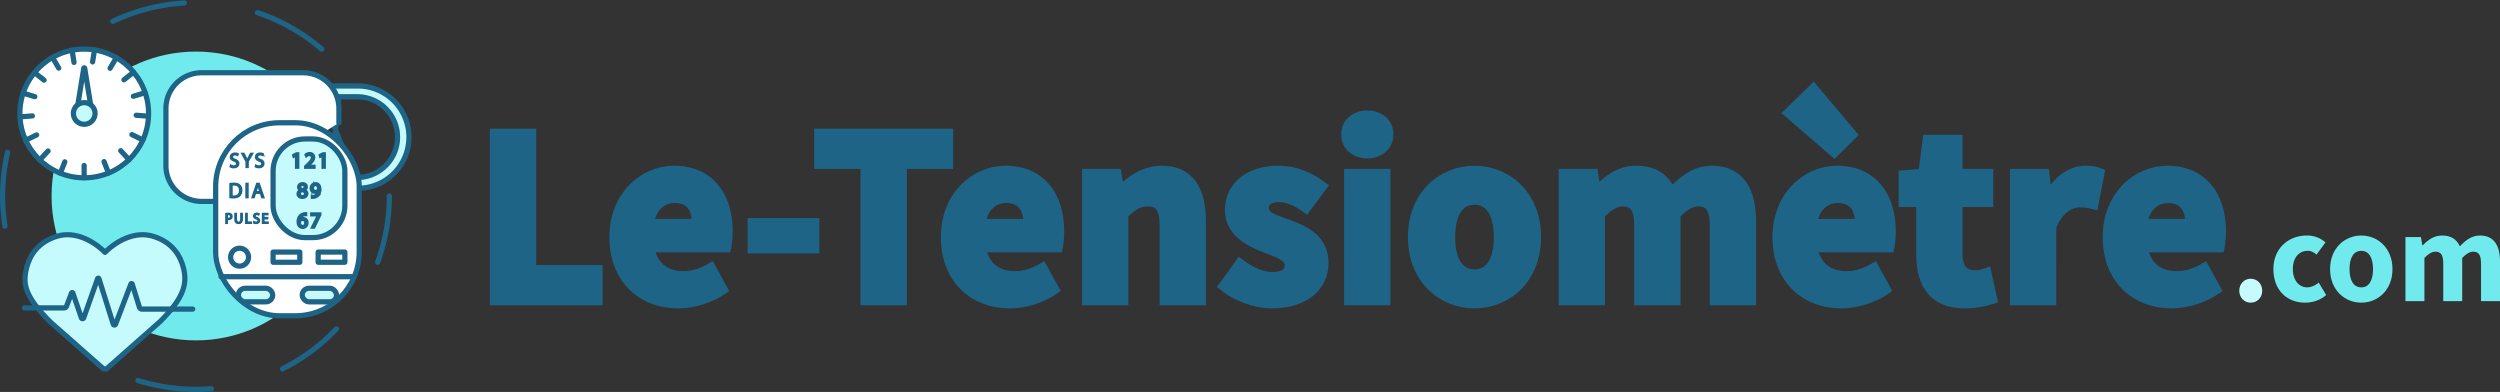 <?xml version="1.0" encoding="utf-8"?>
<svg xmlns="http://www.w3.org/2000/svg" viewBox="0 0 4792.75 751.39"><rect x="0" y="0" width="4792.75" height="751.39" fill="#333333" stroke="none"/><g id="Calque_2" data-name="Calque 2"><g id="_ÎÓÈ_1" data-name="—ÎÓÈ_1"><circle cx="375.7" cy="375.7" r="276.83" style="fill:#70eaed"/><path d="M14.49,292A373.07,373.07,0,0,0,24,493" style="fill:none;stroke:#1d6487;stroke-linecap:round;stroke-linejoin:round;stroke-width:10px;stroke-dasharray:142.45"/><path d="M616.79,94.1A371,371,0,0,0,208.16,44.93" style="fill:none;stroke:#1d6487;stroke-linecap:round;stroke-linejoin:round;stroke-width:10px;stroke-dasharray:142.45"/><path d="M724,502.76A370,370,0,0,0,746.39,375.7" style="fill:none;stroke:#1d6487;stroke-linecap:round;stroke-linejoin:round;stroke-width:10px;stroke-dasharray:142.45"/><path d="M264.5,729.43a371.29,371.29,0,0,0,380.6-99.11" style="fill:none;stroke:#1d6487;stroke-linecap:round;stroke-linejoin:round;stroke-width:10px;stroke-dasharray:142.45"/><path d="M51,513.46c5.86-23.43,21.9-50.27,60-61,31.87-8.94,66.26,7.55,89.81,30.8l.53.53.53-.53c23.55-23.25,57.94-39.74,89.8-30.8,38.08,10.68,54.12,37.52,60,61,7.75,31,.82,57.47-44.64,102.93L204.12,707.21h-5.66L96.72,617.5c-49.31-49.32-53.49-73-45.74-104" style="fill:#c5fbfc;stroke:#1d6487;stroke-linecap:round;stroke-linejoin:round;stroke-width:10px"/><path d="M369.44,592.56H272a4.87,4.87,0,0,1-4.65-3.41l-13.9-44.56a1.35,1.35,0,0,0-2.52,0l-29.38,77a2.34,2.34,0,0,1-4.42-.13L189.68,534.3a1.35,1.35,0,0,0-2.56,0L160.47,609.4a2.34,2.34,0,0,1-4.38.09l-16.43-47.74a1.35,1.35,0,0,0-2.45-.12l-9.91,26a4.88,4.88,0,0,1-4.32,2.63H46.89" style="fill:none;stroke:#1d6487;stroke-linecap:round;stroke-linejoin:round;stroke-width:10px"/><path d="M686,164.81H634.41l6.11,77.67,48.16,118.46a98.1,98.1,0,0,0,95.35-98v0A98.06,98.06,0,0,0,686,164.81ZM762.1,262.9a77.32,77.32,0,0,1-73.42,77.23L642.2,256.5l7.53-71h35a77.34,77.34,0,0,1,77.34,77.34Z" style="fill:#c5fbfc;stroke:#1d6487;stroke-linecap:round;stroke-linejoin:round;stroke-width:10px"/><path d="M649.73,235.35V208a68.56,68.56,0,0,0-68.52-68.52H386.62A68.51,68.51,0,0,0,318.1,208V317.6a68.51,68.51,0,0,0,68.52,68.52h26.83" style="fill:#fff;stroke:#1d6487;stroke-linecap:round;stroke-linejoin:round;stroke-width:10px"/><rect x="413.45" y="235.37" width="275.22" height="370.02" rx="122.4" style="fill:#fff;stroke:#1d6487;stroke-linecap:round;stroke-linejoin:round;stroke-width:10px"/><line x1="423.76" y1="530.46" x2="677.76" y2="530.46" style="fill:#fff;stroke:#1d6487;stroke-linecap:round;stroke-linejoin:round;stroke-width:10px"/><rect x="579.36" y="552.64" width="65.75" height="25.99" rx="13" style="fill:#c5fbfc;stroke:#1d6487;stroke-linecap:round;stroke-linejoin:round;stroke-width:10px"/><rect x="457.02" y="552.64" width="65.75" height="25.99" rx="13" style="fill:#c5fbfc;stroke:#1d6487;stroke-linecap:round;stroke-linejoin:round;stroke-width:10px"/><circle cx="459.31" cy="493" r="17.2" style="fill:#fff;stroke:#1d6487;stroke-linecap:round;stroke-linejoin:round;stroke-width:10px"/><rect x="523.54" y="483.26" width="51.22" height="19.49" style="fill:#fff;stroke:#1d6487;stroke-linecap:round;stroke-linejoin:round;stroke-width:10px"/><rect x="609.93" y="483.26" width="51.22" height="19.49" style="fill:#fff;stroke:#1d6487;stroke-linecap:round;stroke-linejoin:round;stroke-width:10px"/><path d="M442.23,316.63a12.14,12.14,0,0,0,6.15,1.74c3.51,0,5.56-1.85,5.56-4.53,0-2.49-1.42-3.91-5-5.29-4.34-1.54-7-3.78-7-7.53,0-4.14,3.44-7.22,8.6-7.22a12.13,12.13,0,0,1,5.88,1.3l-.95,2.8a10.63,10.63,0,0,0-5.05-1.26c-3.62,0-5,2.17-5,4,0,2.49,1.61,3.71,5.28,5.13,4.5,1.74,6.78,3.9,6.78,7.81,0,4.1-3,7.65-9.3,7.65a13.82,13.82,0,0,1-6.79-1.69Z" style="fill:#1d6487;stroke:#1d6487;stroke-miterlimit:10;stroke-width:3px"/><path d="M472,320.82V309.54l-8.4-15.3h3.9l3.75,7.33c1,2,1.81,3.63,2.64,5.48H474c.75-1.73,1.66-3.47,2.68-5.48l3.83-7.33h3.9l-8.91,15.26v11.32Z" style="fill:#1d6487;stroke:#1d6487;stroke-miterlimit:10;stroke-width:3px"/><path d="M490.41,316.63a12.08,12.08,0,0,0,6.15,1.74c3.51,0,5.56-1.85,5.56-4.53,0-2.49-1.42-3.91-5-5.29-4.34-1.54-7-3.78-7-7.53,0-4.14,3.43-7.22,8.6-7.22a12.05,12.05,0,0,1,5.87,1.3l-.94,2.8a10.63,10.63,0,0,0-5.05-1.26c-3.63,0-5,2.17-5,4,0,2.49,1.62,3.71,5.29,5.13,4.49,1.74,6.78,3.9,6.78,7.81,0,4.1-3,7.65-9.31,7.65a13.81,13.81,0,0,1-6.78-1.69Z" style="fill:#1d6487;stroke:#1d6487;stroke-miterlimit:10;stroke-width:3px"/><path d="M441.12,352.14a51.23,51.23,0,0,1,7.4-.55c5,0,8.56,1.16,10.92,3.36s3.8,5.32,3.8,9.68-1.36,8-3.88,10.48S452.68,379,447.44,379a56.17,56.17,0,0,1-6.32-.32ZM444.6,376a22,22,0,0,0,3.52.2c7.44,0,11.48-4.16,11.48-11.44,0-6.36-3.56-10.4-10.92-10.4a19.77,19.77,0,0,0-4.08.36Z" style="fill:#1d6487;stroke:#1d6487;stroke-miterlimit:10;stroke-width:3px"/><path d="M475.26,351.79v27h-3.48v-27Z" style="fill:#1d6487;stroke:#1d6487;stroke-miterlimit:10;stroke-width:3px"/><path d="M489.71,370.27l-2.8,8.48h-3.6l9.16-27h4.2l9.21,27h-3.72l-2.88-8.48Zm8.84-2.72-2.64-7.76c-.6-1.76-1-3.36-1.4-4.92h-.08c-.4,1.6-.84,3.24-1.36,4.88l-2.64,7.8Z" style="fill:#1d6487;stroke:#1d6487;stroke-miterlimit:10;stroke-width:3px"/><path d="M433.19,409.59a28.07,28.07,0,0,1,4.6-.36,7.59,7.59,0,0,1,5.21,1.55,5,5,0,0,1,1.63,3.88,5.48,5.48,0,0,1-1.43,4,7.71,7.71,0,0,1-5.68,2,8.14,8.14,0,0,1-1.93-.16V428h-2.4Zm2.4,9a7.89,7.89,0,0,0,2,.19c2.9,0,4.66-1.4,4.66-4s-1.73-3.64-4.38-3.64a9.93,9.93,0,0,0-2.26.2Z" style="fill:#1d6487;stroke:#1d6487;stroke-miterlimit:10;stroke-width:3px"/><path d="M453,409.37v11c0,4.16,1.85,5.93,4.33,5.93,2.75,0,4.52-1.82,4.52-5.93v-11h2.42V420.2c0,5.71-3,8.05-7,8.05-3.81,0-6.68-2.17-6.68-7.94V409.37Z" style="fill:#1d6487;stroke:#1d6487;stroke-miterlimit:10;stroke-width:3px"/><path d="M471.23,409.37h2.39v16.57h7.94v2H471.23Z" style="fill:#1d6487;stroke:#1d6487;stroke-miterlimit:10;stroke-width:3px"/><path d="M486.67,425a8.51,8.51,0,0,0,4.3,1.21c2.45,0,3.89-1.29,3.89-3.17s-1-2.73-3.5-3.69c-3-1.08-4.91-2.65-4.91-5.27,0-2.89,2.4-5,6-5a8.45,8.45,0,0,1,4.11.91l-.67,1.95a7.36,7.36,0,0,0-3.52-.88c-2.54,0-3.5,1.52-3.5,2.79,0,1.73,1.13,2.59,3.69,3.58,3.14,1.21,4.74,2.73,4.74,5.46s-2.12,5.35-6.51,5.35a9.64,9.64,0,0,1-4.74-1.19Z" style="fill:#1d6487;stroke:#1d6487;stroke-miterlimit:10;stroke-width:3px"/><path d="M513,419.24h-7.23v6.7h8v2H503.36V409.37h10v2h-7.64v5.87H513Z" style="fill:#1d6487;stroke:#1d6487;stroke-miterlimit:10;stroke-width:3px"/><rect x="523.54" y="266.39" width="137.61" height="189.15" rx="61.2" style="fill:#c5fbfc;stroke:#1d6487;stroke-linecap:round;stroke-linejoin:round;stroke-width:10px"/><path d="M570.85,371.81c0-3.34,2-5.7,5.26-7.09l0-.12c-2.93-1.39-4.2-3.67-4.2-6,0-4.2,3.55-7.05,8.2-7.05,5.14,0,7.71,3.22,7.71,6.52,0,2.24-1.1,4.65-4.37,6.2v.12c3.31,1.31,5.35,3.63,5.35,6.86,0,4.6-4,7.7-9,7.7C574.2,379,570.85,375.69,570.85,371.81Zm14.28-.16c0-3.22-2.25-4.77-5.84-5.79-3.1.9-4.77,2.94-4.77,5.47-.12,2.69,1.92,5.05,5.3,5.05C583.05,376.38,585.13,374.39,585.13,371.65Zm-9.87-13.25c0,2.65,2,4.08,5,4.89,2.29-.77,4-2.4,4-4.81a4.12,4.12,0,0,0-4.49-4.33C576.89,354.15,575.26,356.11,575.26,358.4Z" style="fill:#1d6487;stroke:#1d6487;stroke-miterlimit:10;stroke-width:5px"/><path d="M598.26,376a14.67,14.67,0,0,0,2.9-.13,9.93,9.93,0,0,0,5.54-2.57,11.59,11.59,0,0,0,3.51-7.05h-.12a7.79,7.79,0,0,1-6.24,2.85c-4.78,0-7.83-3.59-7.83-8.11,0-5,3.63-9.42,9.05-9.42s8.77,4.4,8.77,11.17c0,5.83-2,9.91-4.57,12.44a13.26,13.26,0,0,1-7.71,3.55,17,17,0,0,1-3.3.2Zm1.3-15.26c0,3.31,2,5.63,5.1,5.63a5.93,5.93,0,0,0,5.22-2.77,2.35,2.35,0,0,0,.33-1.31c0-4.53-1.67-8-5.42-8C601.73,354.32,599.56,357,599.56,360.76Z" style="fill:#1d6487;stroke:#1d6487;stroke-miterlimit:10;stroke-width:5px"/><path d="M567.9,297.66h-.08l-4.69,2.53-.7-2.78,5.89-3.15h3.11v26.95H567.9Z" style="fill:#1d6487;stroke:#1d6487;stroke-miterlimit:10;stroke-width:5px"/><path d="M585.4,321.21V319l2.86-2.78c6.88-6.55,10-10,10-14.09,0-2.74-1.33-5.27-5.35-5.27a9.19,9.19,0,0,0-5.73,2.28l-1.16-2.57a11.81,11.81,0,0,1,7.63-2.74c5.81,0,8.25,4,8.25,7.84,0,5-3.6,9-9.28,14.47l-2.16,2v.08h12.11v3Z" style="fill:#1d6487;stroke:#1d6487;stroke-miterlimit:10;stroke-width:5px"/><path d="M618.74,297.66h-.09L614,300.19l-.7-2.78,5.88-3.15h3.11v26.95h-3.52Z" style="fill:#1d6487;stroke:#1d6487;stroke-miterlimit:10;stroke-width:5px"/><path d="M586.59,412a13.27,13.27,0,0,0-2.7.16,10.79,10.79,0,0,0-9.23,9.44h.12a7.9,7.9,0,0,1,6.41-3.07c4.7,0,8,3.39,8,8.58,0,4.86-3.31,9.36-8.82,9.36-5.68,0-9.4-4.42-9.4-11.32a16.68,16.68,0,0,1,4.5-12,14.46,14.46,0,0,1,8.49-3.92,17.61,17.61,0,0,1,2.62-.2Zm-1,15.32c0-3.8-2.17-6.09-5.48-6.09a5.93,5.93,0,0,0-5.15,3.27,3.11,3.11,0,0,0-.4,1.59c.08,4.37,2.08,7.6,5.84,7.6C583.48,433.7,585.57,431.12,585.57,427.33Z" style="fill:#1d6487;stroke:#1d6487;stroke-miterlimit:10;stroke-width:5px"/><path d="M613.71,409.48v2.37L602.15,436h-3.72L610,412.54v-.08H597v-3Z" style="fill:#1d6487;stroke:#1d6487;stroke-miterlimit:10;stroke-width:5px"/><circle cx="161.47" cy="217.51" r="123.39" style="fill:#fff;stroke:#1d6487;stroke-linecap:round;stroke-linejoin:round;stroke-width:10px"/><path d="M149.26,200.68l11.29-69.81a.94.94,0,0,1,1.85,0l11.33,69.84" style="fill:#fff;stroke:#1d6487;stroke-linecap:round;stroke-linejoin:round;stroke-width:10px"/><circle cx="161.47" cy="217.51" r="20.8" style="fill:#c5fbfc;stroke:#1d6487;stroke-linecap:round;stroke-linejoin:round;stroke-width:10px"/><line x1="177.51" y1="118.71" x2="181.15" y2="95.65" style="fill:#fff;stroke:#1d6487;stroke-linecap:round;stroke-linejoin:round;stroke-width:10px"/><line x1="211.06" y1="130.93" x2="222.86" y2="110.78" style="fill:#fff;stroke:#1d6487;stroke-linecap:round;stroke-linejoin:round;stroke-width:10px"/><line x1="237.64" y1="152.96" x2="255.97" y2="138.5" style="fill:#fff;stroke:#1d6487;stroke-linecap:round;stroke-linejoin:round;stroke-width:10px"/><line x1="255.6" y1="184.59" x2="277.94" y2="177.81" style="fill:#fff;stroke:#1d6487;stroke-linecap:round;stroke-linejoin:round;stroke-width:10px"/><line x1="261.08" y1="220.92" x2="284.35" y2="222.75" style="fill:#fff;stroke:#1d6487;stroke-linecap:round;stroke-linejoin:round;stroke-width:10px"/><line x1="252.87" y1="258.06" x2="273.87" y2="268.25" style="fill:#fff;stroke:#1d6487;stroke-linecap:round;stroke-linejoin:round;stroke-width:10px"/><line x1="231.46" y1="288.93" x2="247.3" y2="306.08" style="fill:#fff;stroke:#1d6487;stroke-linecap:round;stroke-linejoin:round;stroke-width:10px"/><line x1="199.46" y1="309.84" x2="207.96" y2="331.58" style="fill:#fff;stroke:#1d6487;stroke-linecap:round;stroke-linejoin:round;stroke-width:10px"/><line x1="161.3" y1="317.24" x2="161.29" y2="340.58" style="fill:#fff;stroke:#1d6487;stroke-linecap:round;stroke-linejoin:round;stroke-width:10px"/><line x1="124.26" y1="310.25" x2="115.74" y2="331.99" style="fill:#fff;stroke:#1d6487;stroke-linecap:round;stroke-linejoin:round;stroke-width:10px"/><line x1="92.12" y1="289.51" x2="76.26" y2="306.65" style="fill:#fff;stroke:#1d6487;stroke-linecap:round;stroke-linejoin:round;stroke-width:10px"/><line x1="70.31" y1="258.63" x2="49.29" y2="268.81" style="fill:#fff;stroke:#1d6487;stroke-linecap:round;stroke-linejoin:round;stroke-width:10px"/><line x1="62.06" y1="222.22" x2="38.78" y2="224.03" style="fill:#fff;stroke:#1d6487;stroke-linecap:round;stroke-linejoin:round;stroke-width:10px"/><line x1="66.73" y1="185.33" x2="44.4" y2="178.53" style="fill:#fff;stroke:#1d6487;stroke-linecap:round;stroke-linejoin:round;stroke-width:10px"/><line x1="84.52" y1="153.67" x2="66.2" y2="139.2" style="fill:#fff;stroke:#1d6487;stroke-linecap:round;stroke-linejoin:round;stroke-width:10px"/><line x1="112.56" y1="130.6" x2="100.78" y2="110.44" style="fill:#fff;stroke:#1d6487;stroke-linecap:round;stroke-linejoin:round;stroke-width:10px"/><line x1="141.89" y1="119.67" x2="138.27" y2="96.6" style="fill:#fff;stroke:#1d6487;stroke-linecap:round;stroke-linejoin:round;stroke-width:10px"/><path d="M947.09,254.64H1020V516.09h127.35v61.17H947.09Z" style="fill:#1d6487;stroke:#1d6487;stroke-miterlimit:10;stroke-width:16px"/><path d="M1176.23,454.55c0-79.66,56.84-128.81,115.83-128.81,70,0,104.6,50.84,104.6,117.87,0,13.11-1.63,26.21-3,32.15H1246.72c6.52,35.63,30.92,52,63.69,52,18.58,0,35.29-5.65,53.11-16.07l24.06,43.86c-25.16,17.42-58,27.67-87.13,27.67C1230.45,583.2,1176.23,535.85,1176.23,454.55Zm158.27-26.91c0-27-11.75-46.44-40.81-46.44-23,0-42.84,15.42-47.79,46.44Z" style="fill:#1d6487;stroke:#1d6487;stroke-miterlimit:10;stroke-width:16px"/><path d="M1441.24,426.19h121.6v51.55h-121.6Z" style="fill:#1d6487;stroke:#1d6487;stroke-miterlimit:10;stroke-width:16px"/><path d="M1657.61,315.81h-88.79V254.64h250.53v61.17h-88.8V577.26h-72.94Z" style="fill:#1d6487;stroke:#1d6487;stroke-miterlimit:10;stroke-width:16px"/><path d="M1811.76,454.55c0-79.66,56.84-128.81,115.83-128.81,70,0,104.6,50.84,104.6,117.87,0,13.11-1.63,26.21-3,32.15H1882.25c6.52,35.63,30.92,52,63.69,52,18.58,0,35.29-5.65,53.11-16.07l24.06,43.86C1998,573,1965.1,583.2,1936,583.2,1866,583.2,1811.76,535.85,1811.76,454.55ZM1970,427.64c0-27-11.75-46.44-40.8-46.44-23,0-42.85,15.42-47.8,46.44Z" style="fill:#1d6487;stroke:#1d6487;stroke-miterlimit:10;stroke-width:16px"/><path d="M2082.41,331.68h59.36l5.25,31.09h1.8c20.67-19.86,45.43-37,78.91-37,53.4,0,76.17,37.68,76.17,99.06V577.26h-72.76V434.12c0-35.34-9.49-46.4-30.5-46.4-18.28,0-29.46,8.5-45.47,23.87V577.26h-72.76Z" style="fill:#1d6487;stroke:#1d6487;stroke-miterlimit:10;stroke-width:16px"/><path d="M2343.81,548.9l32.74-45.33c22.25,16.83,42.8,25.8,63.35,25.8,21.66,0,31-8.26,31-21.13,0-16.18-24.34-23.51-49.61-33.41-30.11-11.65-65-31.63-65-72.22,0-45.72,37.16-76.87,93.83-76.87,37.62,0,65.64,15.2,86.55,31.1l-32.57,43.69c-17.47-12.7-34.71-21-51.71-21-18.8,0-28,7.35-28,19.61,0,15.66,23,21.65,48.44,30.91,31.1,11.5,66.15,29,66.15,73.9,0,44.44-35.06,79.21-100.87,79.21C2405.72,583.2,2368.68,569.16,2343.81,548.9Z" style="fill:#1d6487;stroke:#1d6487;stroke-miterlimit:10;stroke-width:16px"/><path d="M2579.15,257.72c0-22.31,17.71-38,42.11-38s42.12,15.73,42.12,38c0,22.13-17.71,38-42.12,38S2579.15,279.85,2579.15,257.72Zm5.64,74h72.77V577.26h-72.77Z" style="fill:#1d6487;stroke:#1d6487;stroke-miterlimit:10;stroke-width:16px"/><path d="M2707.13,454.55c0-81.64,57.49-128.81,119.62-128.81s119.63,47.17,119.63,128.81c0,81.48-57.49,128.65-119.63,128.65S2707.13,536,2707.13,454.55Zm164.68,0c0-42.5-15-70.09-45.06-70.09s-45.05,27.59-45.05,70.09,15,69.92,45.05,69.92S2871.81,497.05,2871.81,454.55Z" style="fill:#1d6487;stroke:#1d6487;stroke-miterlimit:10;stroke-width:16px"/><path d="M2996.1,331.68h59.36l5.25,31.5h1.8c20.15-20.27,42.16-37.44,74.42-37.44,34.53,0,55.39,14.9,67.79,41.34,21.6-22.53,44.66-41.34,77.1-41.34,53.06,0,76.82,37.68,76.82,99.06V577.26h-72.77V434.12c0-35.34-9.66-46.4-30.32-46.4-12.34,0-26.31,7.69-41.8,23.87V577.26H3141V434.12c0-35.34-9.66-46.4-30.32-46.4-12.17,0-26.31,7.69-41.8,23.87V577.26H2996.1Z" style="fill:#1d6487;stroke:#1d6487;stroke-miterlimit:10;stroke-width:16px"/><path d="M3406,454.55c0-79.66,56.84-128.81,115.83-128.81,70,0,104.6,50.84,104.6,117.87,0,13.11-1.63,26.21-3,32.15H3476.51c6.52,35.63,30.92,52,63.69,52,18.58,0,35.29-5.65,53.11-16.07l24.06,43.86c-25.16,17.42-58,27.67-87.13,27.67C3460.24,583.2,3406,535.85,3406,454.55Zm21.12-238.12,49.4-48.24,75.95,90.1-35.83,35.65Zm137.15,211.21c0-27-11.75-46.44-40.8-46.44-23,0-42.85,15.42-47.8,46.44Z" style="fill:#1d6487;stroke:#1d6487;stroke-miterlimit:10;stroke-width:16px"/><path d="M3681.57,488v-99.2H3648v-54.3l37.62-2.79,8.5-65.22h60.18v65.22h58.87v57.09h-58.87v98.32c0,27.84,12.64,39,31.79,39,8.1,0,16.89-2.32,23.35-4.65L3821,574.29c-13,4.13-30.75,8.91-54.58,8.91C3705.68,583.2,3681.57,544.87,3681.57,488Z" style="fill:#1d6487;stroke:#1d6487;stroke-miterlimit:10;stroke-width:16px"/><path d="M3861.3,331.68h59.36l5.24,42.91h1.81c17.88-32.79,44.73-48.85,69.77-48.85,14,0,22.19,1.8,29.29,4.94l-12.12,62.81c-8.73-2.16-16-4-26.49-4-18.52,0-41,11.93-54.1,45.41V577.26H3861.3Z" style="fill:#1d6487;stroke:#1d6487;stroke-miterlimit:10;stroke-width:16px"/><path d="M4039.08,454.55c0-79.66,56.84-128.81,115.83-128.81,69.95,0,104.6,50.84,104.6,117.87,0,13.11-1.63,26.21-3,32.15H4109.57c6.52,35.63,30.92,52,63.69,52,18.58,0,35.29-5.65,53.11-16.07l24.06,43.86c-25.16,17.42-58,27.67-87.13,27.67C4093.3,583.2,4039.08,535.85,4039.08,454.55Zm158.27-26.91c0-27-11.75-46.44-40.8-46.44-23,0-42.85,15.42-47.8,46.44Z" style="fill:#1d6487;stroke:#1d6487;stroke-miterlimit:10;stroke-width:16px"/><path d="M4292.9,557.36c0-13,9.35-23,22-23s22,10,22,23-9.35,22.87-22,22.87S4292.9,570.24,4292.9,557.36Z" style="fill:#c5fbfc"/><path d="M4358.35,515.91c0-40.83,30-64.41,64-64.41a53.32,53.32,0,0,1,35.87,13.22L4441,488.11c-5.89-5-10.81-7.25-16.65-7.25-17.5,0-28.74,13.79-28.74,35s11.71,35,27.51,35c8.06,0,15.78-4,22.15-9.06l14.25,23.8c-11.94,10.54-27.17,14.62-40.48,14.62C4384.79,580.23,4358.35,556.64,4358.35,515.91Z" style="fill:#70eaed"/><path d="M4467,515.91c0-40.83,28.74-64.41,59.81-64.41s59.81,23.58,59.81,64.41-28.74,64.32-59.81,64.32S4467,556.64,4467,515.91Zm82.33,0c0-21.26-7.47-35-22.52-35s-22.53,13.79-22.53,35,7.48,35,22.53,35S4549.33,537.15,4549.33,515.91Z" style="fill:#70eaed"/><path d="M4611.48,454.47h29.68l2.62,15.75h.91c10.07-10.13,21.08-18.72,37.21-18.72,17.27,0,27.69,7.45,33.9,20.67,10.79-11.27,22.32-20.67,38.54-20.67,26.53,0,38.41,18.84,38.41,49.53v76.23h-36.38V505.69c0-17.67-4.83-23.2-15.16-23.2-6.17,0-13.16,3.84-20.9,11.93v82.84h-36.38V505.69c0-17.67-4.84-23.2-15.17-23.2-6.08,0-13.15,3.84-20.9,11.93v82.84h-36.38Z" style="fill:#70eaed"/></g></g></svg>